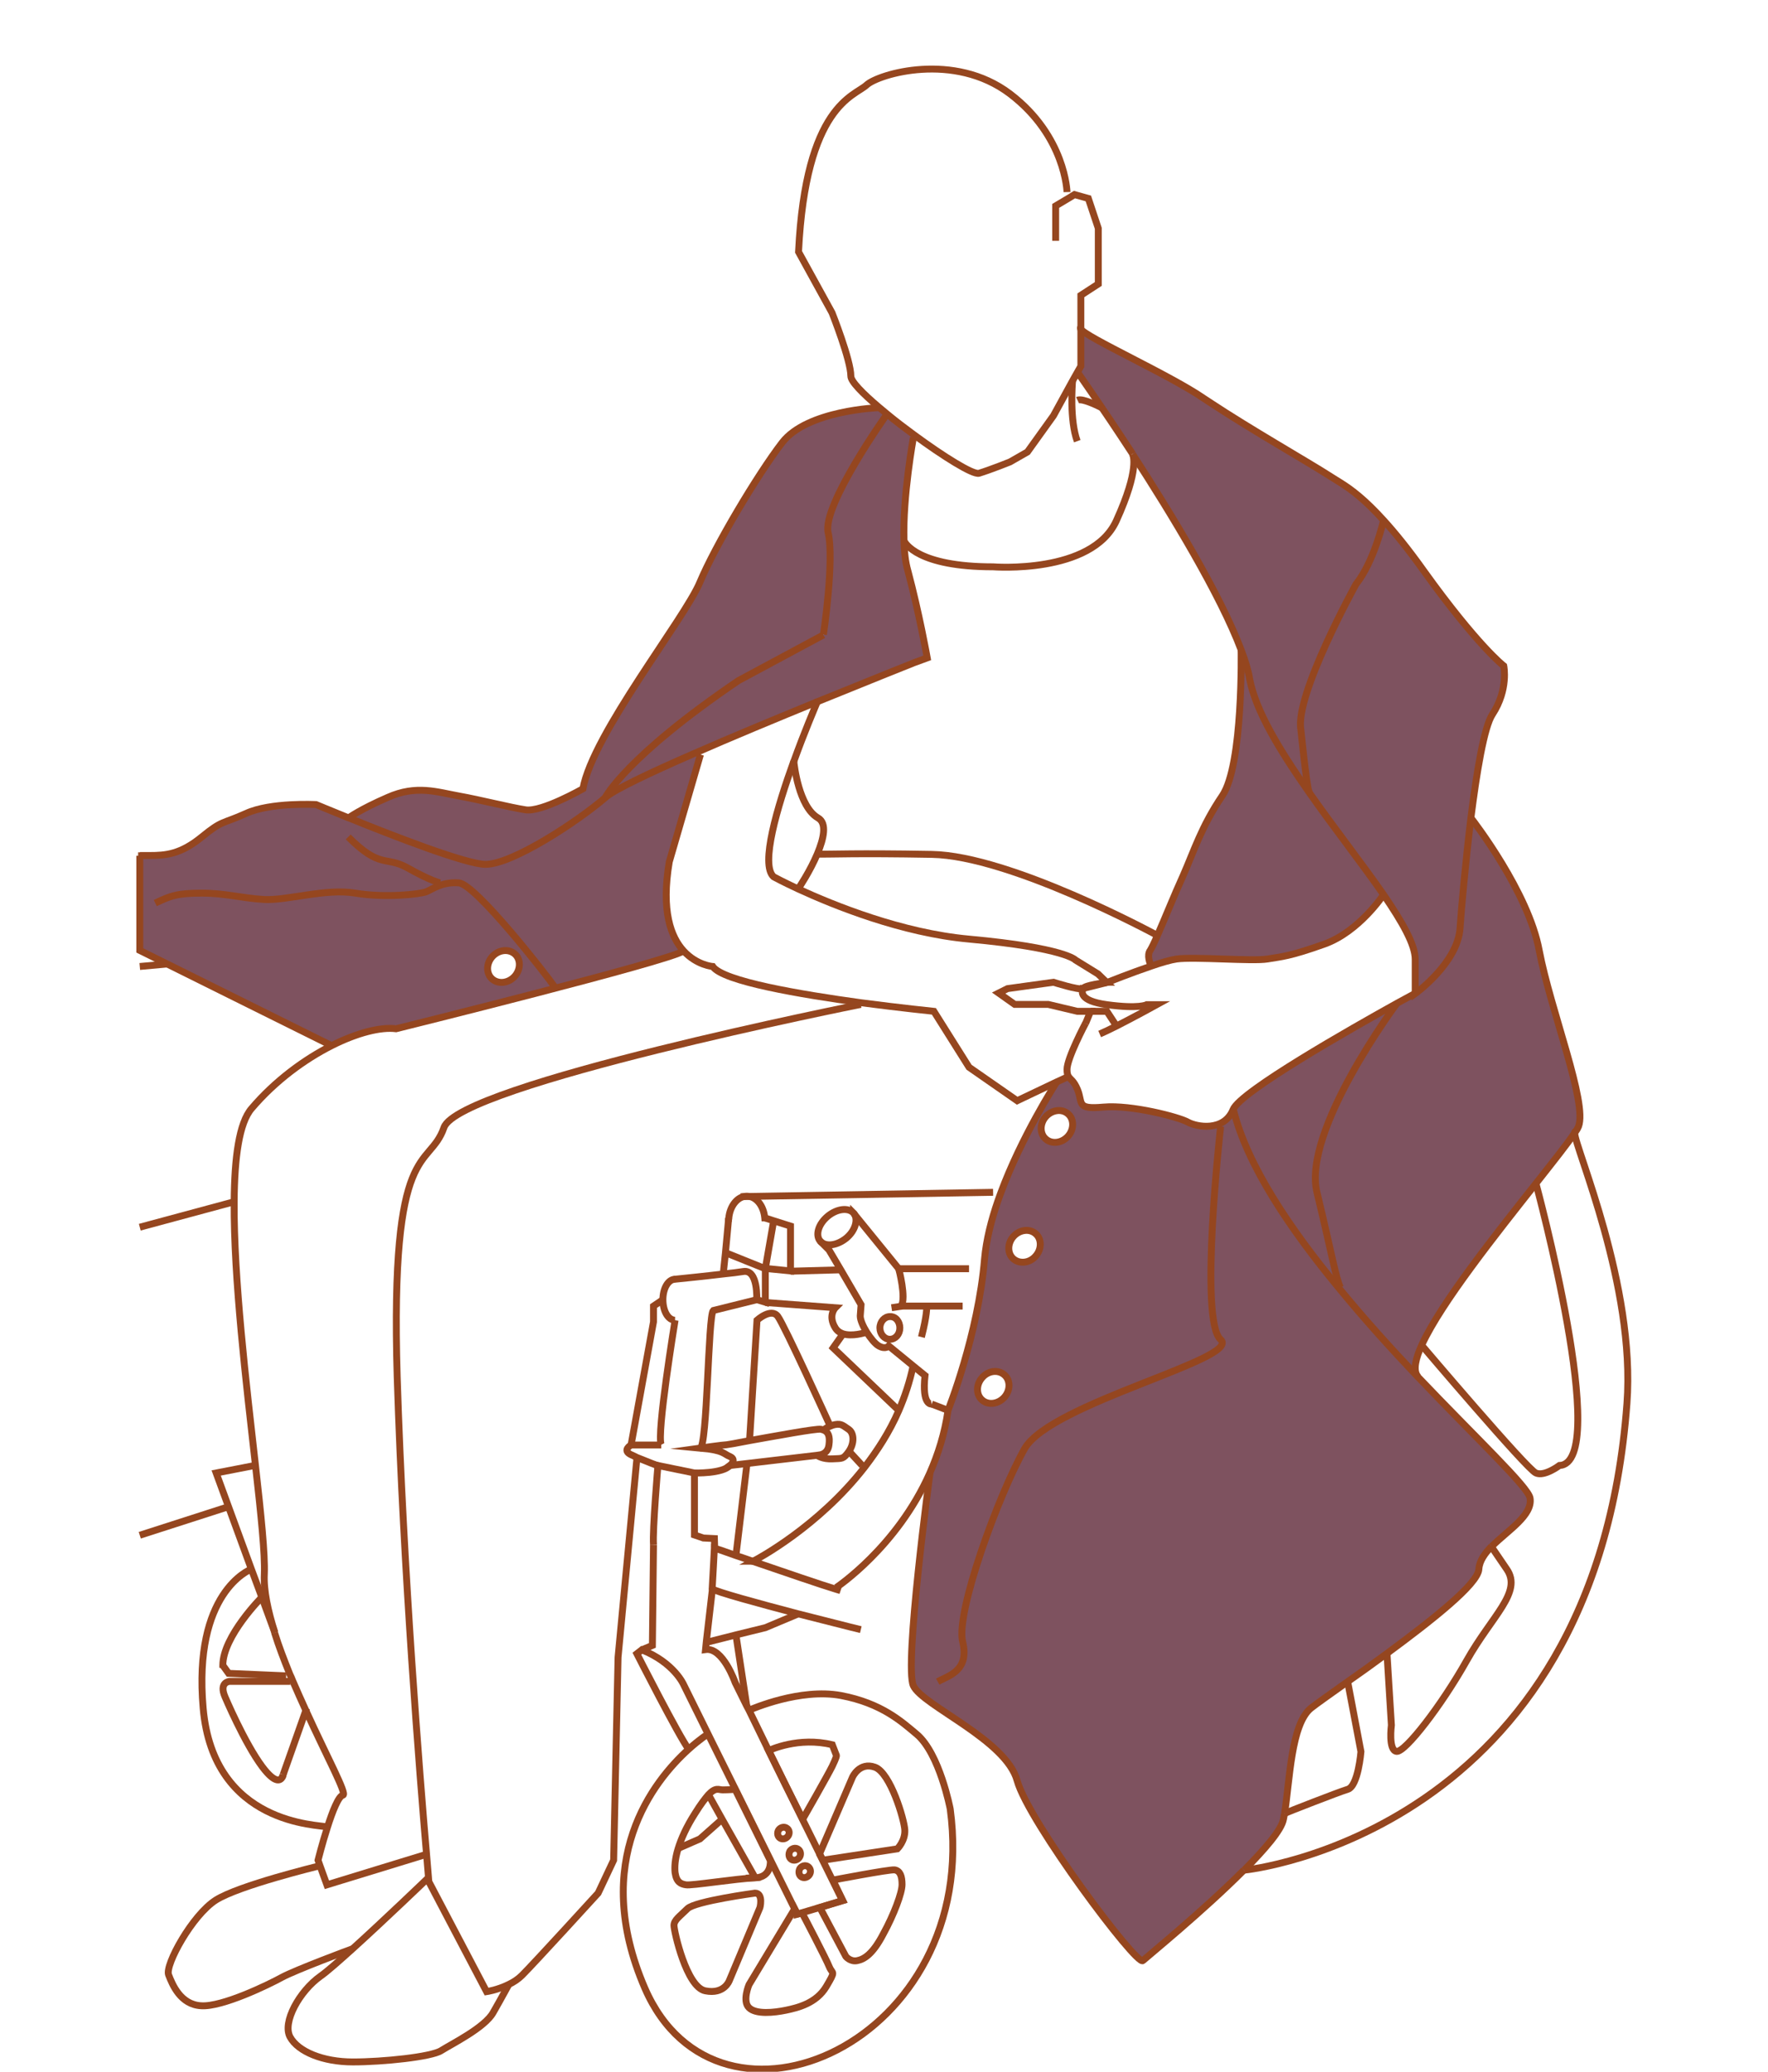 <svg width="256" height="300" viewBox="0 0 256 300" fill="none" xmlns="http://www.w3.org/2000/svg">
<g clip-path="url(#clip0_8344_6068)">
<path d="M204.957 143.837C204.957 143.878 211.088 139.469 211.449 134.419C211.609 131.894 212.211 125.121 213.012 118.509C213.413 119.03 221.268 129.209 222.871 137.666C224.514 146.322 229.885 159.708 228.562 163.155C228.482 163.355 228.362 163.596 228.121 163.916C228.041 163.916 228.001 163.956 228.001 164.077C227.039 165.559 224.955 168.164 222.43 171.371C216.699 178.625 208.644 188.724 205.878 194.776C204.957 196.78 204.636 198.383 205.197 199.224C201.51 195.337 197.622 191.049 193.975 186.6L194.176 186.44C193.535 185.237 192.893 181.59 190.769 172.653C188.525 163.716 202.271 145.28 202.271 145.28C203.915 144.358 204.916 143.837 204.957 143.837Z" fill="#7E525F"/>
<path d="M202.272 145.281C202.272 145.281 188.525 163.716 190.689 172.653C192.854 181.591 193.455 185.238 194.096 186.44L193.896 186.6C186.762 177.984 180.55 168.766 178.546 160.67H178.506C179.588 158.065 195.779 148.887 202.272 145.281Z" fill="#7E525F"/>
<path d="M151.374 161.712C150.492 162.714 150.532 164.197 151.414 164.958C152.336 165.72 153.779 165.519 154.66 164.517C155.542 163.515 155.502 162.033 154.62 161.271C153.698 160.469 152.256 160.67 151.374 161.712ZM137.307 204.234C137.307 204.194 141.715 193.293 142.597 182.272C142.637 181.911 142.637 181.55 142.717 181.19C143.078 178.464 143.879 175.579 144.921 172.773C147.967 164.517 152.857 156.943 153.017 156.662L154.5 155.981L154.66 155.861C154.941 156.301 155.422 156.422 155.983 157.784C156.784 159.788 155.742 160.67 159.75 160.309C163.798 159.948 170.651 161.752 171.934 162.473C173.216 163.235 177.184 163.916 178.506 160.67H178.546C180.55 168.725 186.762 177.983 193.896 186.6C197.543 191.049 201.471 195.337 205.118 199.224C213.814 208.402 221.269 215.335 221.509 216.939C221.87 219.423 218.263 221.588 215.979 223.912C214.977 224.954 214.215 226.036 214.135 227.198C214.015 229.322 207.242 234.693 200.829 239.422C198.826 240.905 196.862 242.308 195.138 243.51C192.614 245.313 190.61 246.716 189.808 247.357C186.923 249.722 186.762 257.858 186.001 262.587C185.961 262.907 185.921 263.188 185.84 263.428C185.52 264.991 183.155 267.757 180.149 270.803C174.338 276.614 166.122 283.347 165.521 283.908C164.599 284.75 148.929 263.789 147.326 257.858C145.723 251.926 133.66 247.037 132.297 244.111C130.934 241.225 134.702 213.292 134.702 213.292C135.864 210.566 136.826 207.56 137.307 204.234ZM150.011 181.871C150.893 180.869 150.853 179.386 149.971 178.625C149.049 177.863 147.647 178.063 146.765 179.065C145.883 180.067 145.923 181.55 146.805 182.312C147.687 183.073 149.13 182.873 150.011 181.871ZM145.442 202.27C146.324 201.268 146.284 199.785 145.402 199.024C144.481 198.262 143.078 198.423 142.196 199.465C141.314 200.467 141.355 201.95 142.236 202.711C143.118 203.513 144.561 203.312 145.442 202.27Z" fill="#7E525F"/>
<path d="M189.526 114.661C193.173 119.871 197.301 125.121 200.347 129.53C200.347 129.53 196.82 134.9 191.771 136.704C186.721 138.507 185.639 138.507 183.515 138.868C181.35 139.229 172.894 138.507 170.369 138.868C169.528 138.988 168.125 139.389 166.642 139.91L166.562 139.63C166.562 139.63 166.001 138.347 166.562 137.626C166.722 137.385 167.123 136.584 167.604 135.461C168.646 133.097 170.129 129.41 171.251 126.965C172.894 123.358 173.976 119.751 176.982 115.262C180.028 110.774 179.707 94.102 179.707 94.102C180.308 95.665 180.749 97.107 180.95 98.35C181.831 102.959 185.398 108.81 189.526 114.661Z" fill="#7E525F"/>
<path d="M211.408 134.379C211.048 139.429 204.916 143.838 204.916 143.838V143.797V138.868C204.916 136.744 203.032 133.457 200.347 129.53C197.301 125.081 193.173 119.871 189.526 114.661C189.205 113.699 188.364 105.724 188.364 105.724C187.442 100.714 196.339 84.643 196.339 84.643C198.984 81.317 200.307 75.506 200.347 75.305C201.99 77.109 203.914 79.473 206.198 82.679C213.933 93.5 217.741 96.386 217.741 96.386C217.741 96.386 218.462 99.793 216.097 103.399C214.935 105.203 213.813 111.776 212.971 118.469C212.17 125.121 211.609 131.894 211.408 134.379Z" fill="#7E525F"/>
<path d="M156.023 53.904L156.504 53.062V47.532C157.106 48.694 169.53 54.264 174.379 57.631C174.7 57.871 175.06 58.072 175.421 58.312C180.791 61.879 189.528 66.929 192.213 68.612C192.814 69.013 193.456 69.374 194.137 69.814C195.74 70.856 197.704 72.259 200.389 75.265C200.349 75.465 199.026 81.277 196.381 84.603C196.381 84.603 187.484 100.674 188.406 105.684C188.406 105.684 189.208 113.659 189.568 114.621C185.44 108.77 181.873 102.918 180.992 98.269C180.751 97.027 180.31 95.584 179.749 94.021C176.743 86.046 169.69 74.383 164.039 65.686C159.55 58.913 156.023 53.904 156.023 53.904Z" fill="#7E525F"/>
<path d="M50.419 118.428C50.419 118.469 50.419 118.469 50.419 118.428C56.751 120.993 67.492 125.161 70.257 125.161C74.184 125.161 83.723 118.869 87.691 115.423C88.973 114.341 93.983 111.936 100.235 109.211L101.317 109.531L96.868 124.841C95.626 131.975 97.109 135.742 98.952 137.746C96.988 139.189 57.352 149.008 57.352 149.008C55.148 148.727 51.701 149.569 48.014 151.452L24.248 139.629L20.24 137.626V123.919C20.441 123.919 20.841 123.919 21.603 123.919C23.927 123.919 26.091 123.719 29.177 121.234C32.223 118.709 32.063 119.43 35.59 117.827C39.157 116.184 45.73 116.545 45.73 116.545C45.73 116.545 47.653 117.306 50.419 118.428ZM74.545 141.353C75.427 140.351 75.387 138.868 74.505 138.106C73.583 137.345 72.141 137.545 71.259 138.547C70.377 139.589 70.417 141.032 71.299 141.794C72.221 142.555 73.663 142.355 74.545 141.353Z" fill="#7E525F"/>
<path d="M87.65 115.463C87.65 115.463 90.576 109.651 106.928 98.55L119.231 91.937V91.897C119.231 91.897 120.834 81.076 119.913 77.149C118.991 73.221 128.409 59.996 128.409 59.996C129.611 60.998 130.934 61.999 132.297 63.001L132.257 63.362C132.257 63.362 130.694 71.818 130.894 78.311C130.934 79.914 131.094 81.397 131.455 82.639C133.098 88.771 134.26 95.264 134.26 95.264L132.297 95.985C132.297 95.985 126.165 98.43 118.39 101.596C112.619 103.96 105.926 106.726 100.275 109.211C93.983 111.976 88.973 114.341 87.65 115.463C87.691 115.463 87.691 115.463 87.65 115.463Z" fill="#7E525F"/>
<path d="M128.41 59.996C128.41 59.996 118.951 73.261 119.913 77.149C120.835 81.076 119.232 91.897 119.232 91.897V91.937L106.928 98.55C90.576 109.611 87.651 115.463 87.651 115.463C83.683 118.909 74.145 125.202 70.217 125.202C67.452 125.202 56.711 121.033 50.419 118.469C50.419 118.469 50.419 118.469 50.379 118.469C50.499 118.388 52.142 117.186 56.11 115.463C60.238 113.659 63.324 114.741 66.41 115.262C69.536 115.823 73.744 116.906 76.069 117.266C78.393 117.627 84.365 114.22 84.365 114.22C85.807 106.285 99.113 89.533 101.317 84.282C103.481 79.032 109.573 68.772 113.22 64.084C116.827 59.394 127.167 59.034 127.167 59.034L127.207 58.994C127.608 59.314 128.009 59.675 128.41 59.996Z" fill="#7E525F"/>
<path d="M102.52 251.085C102.52 251.085 101.358 251.806 99.715 253.289C94.665 257.858 85.367 269.4 93.382 287.916C104.043 312.443 142.156 295.851 137.588 261.946C137.588 261.946 136.065 253.93 132.738 251.125C130.574 249.321 127.688 246.636 121.757 245.514C115.826 244.432 108.972 247.438 108.451 247.638" stroke="#95461F" stroke-miterlimit="10"/>
<path d="M115.465 277.175L115.064 276.414L108.451 287.395C108.451 287.395 107.449 289.759 108.451 290.721C109.453 291.723 112.098 291.443 113.822 291.082C115.545 290.721 118.19 290.08 119.633 287.675C121.076 285.231 120.555 285.952 120.074 284.79C119.633 283.668 116.346 277.375 116.146 277.015L115.465 277.175Z" stroke="#95461F" stroke-miterlimit="10"/>
<path d="M122.037 275.211L118.711 276.213L122.478 283.307C122.478 283.307 123.119 284.109 124.121 283.908C125.123 283.708 126.366 282.986 127.889 280.061C129.452 277.215 130.614 274.089 130.614 272.887C130.614 271.685 130.333 270.883 129.532 270.763C128.73 270.683 120.595 272.246 120.595 272.246L122.037 275.211Z" stroke="#95461F" stroke-miterlimit="10"/>
<path d="M118.67 268.438V268.479L119.151 269.36L129.932 267.717C129.932 267.717 131.094 266.555 131.014 264.992C130.934 263.469 128.93 256.696 126.685 255.894C124.441 255.093 123.439 257.337 123.439 257.337L118.67 268.438Z" stroke="#95461F" stroke-miterlimit="10"/>
<path d="M113.702 258.379L111.297 253.489C111.497 253.409 115.625 251.445 120.515 252.648L121.116 254.211C121.116 254.211 121.156 254.411 120.515 255.734C119.873 257.056 116.226 263.429 116.226 263.429L113.702 258.379Z" stroke="#95461F" stroke-miterlimit="10"/>
<path d="M102.559 259.902C103.641 258.74 104.042 259.18 104.643 259.18C105.524 259.18 106.446 259.1 106.446 259.1L111.536 269.4C111.536 269.4 111.817 271.845 109.292 271.925C106.767 272.005 100.034 273.087 99.312 272.927C98.591 272.807 97.95 272.566 97.749 271.164C97.669 270.402 97.709 269.24 98.19 267.677C98.631 266.274 99.353 264.591 100.635 262.587C101.477 261.224 102.118 260.423 102.559 259.902Z" stroke="#95461F" stroke-miterlimit="10"/>
<path d="M102.6 259.902L104.563 263.429L109.333 271.885L108.01 271.965" stroke="#95461F" stroke-miterlimit="10"/>
<path d="M124.643 235.975C122.799 235.535 119.272 234.613 115.585 233.691C109.774 232.168 103.642 230.485 103.161 230.084C103.121 230.084 103.121 230.044 103.121 230.044C103.161 229.523 103.442 224.153 103.442 224.153C103.602 224.193 104.804 224.634 106.528 225.235C107.289 225.475 108.171 225.796 109.093 226.116C113.421 227.599 119.032 229.523 121.036 230.124C121.396 230.244 121.597 230.284 121.717 230.325" stroke="#95461F" stroke-miterlimit="10"/>
<path d="M101.357 209.725C102.44 209.604 102.52 190.488 103.281 189.766L109.573 188.203H109.613L110.816 188.564V184.035V183.715V183.674L114.463 184.035V177.543L112.058 176.781L110.816 176.38" stroke="#95461F" stroke-miterlimit="10"/>
<path d="M97.75 191.169C97.75 191.169 95.025 207.801 95.747 209.204" stroke="#95461F" stroke-miterlimit="10"/>
<path d="M94.625 223.672C94.464 221.628 95.266 212.21 95.266 212.21L100.556 213.292V220.666V222.269L101.839 222.71L103.442 222.79L103.482 224.073" stroke="#95461F" stroke-miterlimit="10"/>
<path d="M109.333 274.129C109.333 274.129 100.676 275.292 99.554 276.374C98.431 277.496 97.59 278.017 97.59 278.818C97.59 279.62 99.393 287.756 102.119 288.277C104.884 288.838 105.605 286.794 105.605 286.794L109.974 276.374C110.054 276.374 110.575 274.129 109.333 274.129Z" stroke="#95461F" stroke-miterlimit="10"/>
<path d="M114.102 265.873C113.821 266.274 113.3 266.394 112.939 266.154C112.579 265.913 112.499 265.392 112.739 264.992C113.02 264.591 113.541 264.471 113.901 264.711C114.302 264.951 114.382 265.473 114.102 265.873Z" stroke="#95461F" stroke-miterlimit="10"/>
<path d="M115.744 268.959C115.464 269.36 114.943 269.48 114.582 269.24C114.221 268.999 114.141 268.478 114.382 268.037C114.662 267.637 115.183 267.516 115.544 267.757C115.945 267.997 116.025 268.558 115.744 268.959Z" stroke="#95461F" stroke-miterlimit="10"/>
<path d="M117.188 271.484C116.907 271.885 116.386 272.005 116.025 271.764C115.665 271.524 115.584 271.003 115.825 270.562C116.105 270.161 116.626 270.041 116.987 270.282C117.388 270.562 117.468 271.083 117.188 271.484Z" stroke="#95461F" stroke-miterlimit="10"/>
<path d="M95.746 209.244H93.141H91.417H91.377C91.377 209.244 90.014 210.005 91.377 210.647C91.618 210.767 91.938 210.887 92.219 211.047C93.581 211.608 95.265 212.25 95.265 212.25" stroke="#95461F" stroke-miterlimit="10"/>
<path d="M105.685 212.21L108.089 211.929L118.349 210.727L118.59 210.687C118.59 210.687 119.872 210.647 120.032 209.204C120.193 208.002 119.952 207.36 119.271 207.08C119.151 207.04 119.031 207 118.87 206.96C118.189 206.839 112.378 207.922 108.53 208.603C106.687 208.964 105.324 209.204 105.204 209.204C104.843 209.204 101.396 209.685 101.396 209.685C104.883 210.006 104.723 210.527 105.725 210.927C106.727 211.408 105.685 212.21 105.685 212.21Z" stroke="#95461F" stroke-miterlimit="10"/>
<path d="M105.685 212.21C104.603 213.412 100.555 213.292 100.555 213.292" stroke="#95461F" stroke-miterlimit="10"/>
<path d="M118.35 210.767C118.35 210.767 119.111 211.328 120.554 211.248C121.997 211.168 122.077 211.328 122.918 210.166C123.72 209.003 123.68 207.561 122.918 207C122.117 206.479 121.876 206.118 120.955 206.278C120.674 206.318 120.394 206.438 120.193 206.519C119.672 206.719 119.352 207 119.352 207" stroke="#95461F" stroke-miterlimit="10"/>
<path d="M97.75 191.169C96.748 191.169 95.986 189.846 95.986 188.203C95.986 186.56 96.748 185.278 97.71 185.238H97.75" stroke="#95461F" stroke-miterlimit="10"/>
<path d="M109.572 188.243C109.572 188.243 109.813 183.795 107.648 184.115C106.927 184.236 105.885 184.356 104.723 184.476C102.078 184.797 98.912 185.117 97.709 185.238C97.669 185.238 97.589 185.238 97.549 185.238" stroke="#95461F" stroke-miterlimit="10"/>
<path d="M143.799 172.653L108.13 173.254L107.248 173.295" stroke="#95461F" stroke-miterlimit="10"/>
<path d="M105.486 176.901C105.486 176.781 105.486 176.701 105.486 176.581C105.486 176.5 105.486 176.46 105.526 176.38C105.687 174.617 106.809 173.214 108.131 173.214C109.494 173.214 110.576 174.577 110.736 176.38C110.736 176.541 110.777 176.701 110.777 176.861" stroke="#95461F" stroke-miterlimit="10"/>
<path d="M104.725 184.476V184.436L105.045 181.39L105.486 176.621L105.526 176.42" stroke="#95461F" stroke-miterlimit="10"/>
<path d="M112.016 176.821L110.814 183.714L105.043 181.39" stroke="#95461F" stroke-miterlimit="10"/>
<path d="M140.312 183.715H130.133C130.133 183.715 131.255 187.923 130.494 189.125" stroke="#95461F" stroke-miterlimit="10"/>
<path d="M130.453 189.125H130.654H139.39" stroke="#95461F" stroke-miterlimit="10"/>
<path d="M130.133 183.715L123.641 175.739" stroke="#95461F" stroke-miterlimit="10"/>
<path d="M123.599 175.659C122.838 174.817 121.195 175.018 119.872 176.1C118.509 177.222 118.028 178.825 118.75 179.707C119.511 180.589 121.155 180.388 122.517 179.306C123.84 178.224 124.321 176.581 123.639 175.699C123.639 175.699 123.639 175.699 123.599 175.659ZM123.599 175.659C123.639 175.699 123.599 175.699 123.599 175.659Z" stroke="#95461F" stroke-miterlimit="10"/>
<path d="M130.653 189.125L129.09 189.366" stroke="#95461F" stroke-miterlimit="10"/>
<path d="M130.294 192.291C130.294 193.213 129.653 193.934 128.851 193.934C128.049 193.934 127.408 193.173 127.408 192.291C127.408 191.369 128.09 190.648 128.851 190.648C129.693 190.608 130.294 191.369 130.294 192.291Z" stroke="#95461F" stroke-miterlimit="10"/>
<path d="M110.814 188.604L120.954 189.365C120.954 189.365 119.832 190.488 120.954 192.291C121.235 192.732 121.595 192.972 122.036 193.133C123.359 193.574 125.202 193.013 125.483 192.892C125.523 192.892 125.523 192.892 125.523 192.892" stroke="#95461F" stroke-miterlimit="10"/>
<path d="M134.901 203.312C134.901 203.312 133.458 203.593 133.939 199.184L132.216 197.782L128.689 194.896C128.689 194.896 128.248 195.457 127.246 194.896C126.725 194.616 126.044 193.774 125.483 192.892C124.962 192.051 124.561 191.129 124.561 190.568L124.681 188.925L121.716 183.835L120.032 180.989L118.75 179.707" stroke="#95461F" stroke-miterlimit="10"/>
<path d="M137.307 204.234L134.902 203.312" stroke="#95461F" stroke-miterlimit="10"/>
<path d="M36.431 227.198C36.111 227.319 27.935 230.605 29.418 247.357C30.901 264.39 46.291 264.19 47.373 264.551" stroke="#95461F" stroke-miterlimit="10"/>
<path d="M41 256.976L44.286 247.678L44.407 247.357" stroke="#95461F" stroke-miterlimit="10"/>
<path d="M40.881 257.297L41.001 257.016" stroke="#95461F" stroke-miterlimit="10"/>
<path d="M40.84 257.377L40.88 257.297" stroke="#95461F" stroke-miterlimit="10"/>
<path d="M41 256.936C41 256.936 41 256.976 41 256.936C41 256.976 41 256.976 41 256.976C41 257.016 40.96 257.137 40.92 257.257C40.68 257.778 39.958 258.459 37.994 255.854C35.389 252.367 32.584 245.715 32.584 245.715C31.662 243.59 33.225 243.47 33.225 243.47H42.042" stroke="#95461F" stroke-miterlimit="10"/>
<path d="M37.915 231.286C37.915 231.286 32.264 236.937 32.264 241.145C32.264 241.266 32.264 241.386 32.264 241.506" stroke="#95461F" stroke-miterlimit="10"/>
<path d="M32.264 241.146L33.105 242.308L41.441 242.668" stroke="#95461F" stroke-miterlimit="10"/>
<path d="M102.6 237.739L106.567 236.737L110.815 235.695L115.585 233.691" stroke="#95461F" stroke-miterlimit="10"/>
<path d="M134.181 189.245C134.181 189.245 134.262 190.367 133.42 193.614" stroke="#95461F" stroke-miterlimit="10"/>
<path d="M109.053 226.076C109.053 226.076 109.093 226.076 109.053 226.076C109.734 225.716 118.471 221.067 125.164 212.49C127.047 210.045 128.811 207.32 130.133 204.274C131.015 202.23 131.737 200.066 132.217 197.782" stroke="#95461F" stroke-miterlimit="10"/>
<path d="M106.566 225.195L108.129 212.21" stroke="#95461F" stroke-miterlimit="10"/>
<path d="M108.531 208.643L109.613 191.169C109.613 191.169 111.657 189.325 112.619 190.608C113.581 191.89 120.074 206.198 120.074 206.198" stroke="#95461F" stroke-miterlimit="10"/>
<path d="M122.918 210.125L124.842 212.21" stroke="#95461F" stroke-miterlimit="10"/>
<path d="M130.133 204.234L120.635 195.177L121.997 193.253" stroke="#95461F" stroke-miterlimit="10"/>
<path d="M103.16 230.044L102.278 237.659L102.158 238.861C104.683 238.501 106.446 243.63 106.446 243.63L108.129 247.037L108.45 247.638L111.296 253.489L113.7 258.379L118.67 268.438L119.111 269.36L121.996 275.211L118.67 276.213L116.105 276.975L115.424 277.175V277.135L102.519 251.085L98.992 243.951C98.992 243.951 97.629 240.785 92.94 238.901L92.219 239.462C92.219 239.462 98.311 251.446 99.713 253.289C99.753 253.329 99.753 253.369 99.793 253.409" stroke="#95461F" stroke-miterlimit="10"/>
<path d="M94.625 223.672L94.464 238.26L92.941 238.901" stroke="#95461F" stroke-miterlimit="10"/>
<path d="M114.463 184.075L121.717 183.875" stroke="#95461F" stroke-miterlimit="10"/>
<path d="M98.231 267.637L101.357 266.274L104.563 263.428" stroke="#95461F" stroke-miterlimit="10"/>
<path d="M106.566 236.777L108.129 247.037V247.117" stroke="#95461F" stroke-miterlimit="10"/>
<path d="M124.641 145.441C124.641 145.441 66.409 157.063 64.285 163.275C62.121 169.487 56.47 164.638 57.512 199.385C58.393 227.399 60.838 257.818 61.76 268.478C61.88 270.041 62 271.204 62.041 271.845C62.081 272.246 62.081 272.446 62.081 272.446L70.457 288.397C70.457 288.397 72.06 288.156 73.663 287.355C74.344 287.034 75.025 286.593 75.587 286.032C77.51 284.108 86.608 274.129 86.608 274.129L88.852 269.36L89.493 239.983L92.219 211.208" stroke="#95461F" stroke-miterlimit="10"/>
<path d="M91.377 209.244L94.623 191.41V189.125L95.986 188.203" stroke="#95461F" stroke-miterlimit="10"/>
<path d="M39.798 236.416C38.796 233.25 38.155 230.284 38.275 227.92C38.395 225.114 37.794 219.303 36.993 212.21C35.67 200.467 33.827 185.117 33.907 174.016C33.947 167.603 34.628 162.594 36.432 160.51C39.878 156.462 44.127 153.376 48.014 151.412C51.741 149.529 55.148 148.687 57.352 148.967C57.352 148.967 96.989 139.148 98.952 137.706C99.033 137.666 99.033 137.626 99.033 137.585" stroke="#95461F" stroke-miterlimit="10"/>
<path d="M61.72 268.518L47.332 272.927L46.331 270.161L46.05 269.36C46.05 269.36 46.651 266.955 47.413 264.591C48.134 262.306 49.016 260.062 49.657 259.942C50.298 259.821 47.332 254.371 44.287 247.678C43.645 246.275 43.004 244.833 42.363 243.35C42.243 243.029 42.122 242.748 41.962 242.428C41.16 240.424 40.359 238.38 39.758 236.416" stroke="#95461F" stroke-miterlimit="10"/>
<path d="M62.042 271.885C61.922 272.005 55.75 277.936 51.061 282.185C49.057 283.988 47.334 285.511 46.412 286.152C43.366 288.317 40.841 292.845 42.004 294.969C43.166 297.093 46.773 298.576 51.101 298.576C55.429 298.576 62.443 297.855 63.886 296.933C65.329 296.011 70.218 293.607 71.42 291.402C72.623 289.318 73.544 287.555 73.665 287.395" stroke="#95461F" stroke-miterlimit="10"/>
<path d="M46.33 270.161C45.889 270.282 34.627 273.007 31.261 275.131C27.854 277.295 23.887 284.509 24.408 285.952C24.969 287.395 26.131 290.28 29.137 290.441C32.183 290.641 38.876 287.395 40.84 286.313C42.763 285.271 50.779 282.265 51.059 282.185" stroke="#95461F" stroke-miterlimit="10"/>
<path d="M36.871 212.21L31.301 213.292L36.391 227.199L37.914 231.287L39.797 236.416" stroke="#95461F" stroke-miterlimit="10"/>
<path d="M154.499 155.981L153.016 156.662L147.285 159.388L140.312 154.538L135.222 146.443C135.222 146.443 130.493 145.962 124.681 145.2C115.945 143.998 104.683 142.114 103.2 139.95C103.2 139.95 100.916 139.79 98.992 137.706C97.148 135.702 95.706 131.935 96.908 124.801L101.356 109.491L101.437 109.251" stroke="#95461F" stroke-miterlimit="10"/>
<path d="M156.785 143.156C156.184 143.397 152.537 142.234 152.537 142.234L145.884 143.156L144.602 143.797L146.926 145.441H151.775L155.984 146.442H157.907L157.186 148.206" stroke="#95461F" stroke-miterlimit="10"/>
<path d="M160.232 142.275C159.831 142.315 157.066 142.675 156.865 143.116C156.865 143.156 156.825 143.156 156.785 143.196" stroke="#95461F" stroke-miterlimit="10"/>
<path d="M114.944 110.213C112.539 116.866 110.054 125.202 112.018 126.965C112.018 126.965 113.341 127.687 115.585 128.729C120.715 131.093 130.574 135.101 140.313 135.983C154.3 137.265 155.743 139.029 155.743 139.029L158.989 141.032L160.231 142.235C160.231 142.235 160.231 142.235 160.191 142.235" stroke="#95461F" stroke-miterlimit="10"/>
<path d="M118.43 101.396C118.43 101.396 118.39 101.476 118.35 101.596C117.989 102.478 116.466 106.005 114.943 110.253" stroke="#95461F" stroke-miterlimit="10"/>
<path d="M127.206 59.034C127.206 59.034 116.866 59.395 113.259 64.084C109.652 68.773 103.561 79.032 101.356 84.283C99.192 89.533 85.846 106.245 84.404 114.22C84.404 114.22 78.432 117.627 76.108 117.266C73.783 116.906 69.575 115.824 66.449 115.263C63.323 114.701 60.277 113.619 56.149 115.463C52.181 117.186 50.538 118.389 50.418 118.469" stroke="#95461F" stroke-miterlimit="10"/>
<path d="M80.436 143.076C78.993 140.992 68.854 128.047 66.449 127.847C64.045 127.646 62.602 128.769 61.72 129.129C60.798 129.49 55.789 130.051 51.46 129.33C47.132 128.608 41.681 130.412 38.275 130.251C34.868 130.051 32.704 129.33 29.217 129.33C25.731 129.33 24.729 129.69 22.484 130.772" stroke="#95461F" stroke-miterlimit="10"/>
<path d="M63.724 127.847C63.724 127.847 62.281 127.526 59.035 125.683C55.788 123.879 55.107 125.883 50.418 121.194" stroke="#95461F" stroke-miterlimit="10"/>
<path d="M71.3 141.794C70.378 141.032 70.378 139.549 71.26 138.547C72.142 137.546 73.584 137.345 74.506 138.107C75.428 138.868 75.428 140.351 74.546 141.353C73.665 142.355 72.222 142.555 71.3 141.794Z" stroke="#95461F" stroke-miterlimit="10"/>
<path d="M20 123.919H20.241V137.625L24.208 139.589L48.014 151.412V151.452" stroke="#95461F" stroke-miterlimit="10"/>
<path d="M132.257 63.362C132.257 63.362 130.694 71.819 130.895 78.311C130.935 79.914 131.095 81.397 131.456 82.639C133.099 88.771 134.261 95.264 134.261 95.264L132.298 95.985C132.298 95.985 126.166 98.43 118.391 101.596C112.62 103.961 105.927 106.726 100.276 109.211C94.024 111.936 88.974 114.341 87.731 115.423C83.764 118.869 74.225 125.162 70.298 125.162C67.532 125.162 56.792 120.994 50.5 118.429C50.5 118.429 50.5 118.429 50.459 118.429C47.694 117.306 45.77 116.505 45.77 116.505C45.77 116.505 39.198 116.144 35.631 117.787C32.064 119.39 32.264 118.709 29.218 121.194C26.133 123.719 23.968 123.879 21.644 123.879C20.922 123.879 20.482 123.879 20.281 123.879" stroke="#95461F" stroke-miterlimit="10"/>
<path d="M154.5 27.814C154.5 27.814 154.3 19.718 146.244 13.586C138.149 7.454 127.247 10.7 125.484 12.304C123.721 13.947 116.667 15.189 115.625 36.47L120.474 45.287C120.474 45.287 123.2 52.141 123.2 54.465C123.2 55.227 124.883 56.95 127.247 58.954C127.648 59.274 128.049 59.635 128.45 59.956C129.652 60.958 130.975 61.959 132.337 62.961C136.585 66.088 140.874 68.773 141.755 68.532C143.559 67.971 146.244 66.889 146.244 66.889L148.769 65.446L152.536 60.196L155.302 55.146L156.023 53.864L156.504 53.022V47.532V47.371V42.762L159.029 41.119V33.064L157.586 28.735L155.582 28.174L154.941 28.575L152.857 29.817V34.867" stroke="#95461F" stroke-miterlimit="10"/>
<path d="M163.998 65.767C169.649 74.464 176.703 86.126 179.709 94.102C180.31 95.665 180.751 97.107 180.951 98.35C181.833 102.999 185.4 108.81 189.528 114.701C193.175 119.911 197.303 125.162 200.348 129.57C203.034 133.498 204.917 136.784 204.917 138.908V143.838V143.878C204.917 143.878 211.049 139.469 211.41 134.419C211.57 131.895 212.171 125.121 212.973 118.509C213.814 111.816 214.897 105.243 216.099 103.44C218.463 99.833 217.742 96.426 217.742 96.426C217.742 96.426 213.975 93.54 206.2 82.72C203.915 79.513 201.992 77.149 200.348 75.345C197.623 72.34 195.699 70.897 194.096 69.895C193.415 69.454 192.774 69.093 192.173 68.692C189.487 66.969 180.751 61.959 175.38 58.393C175.019 58.152 174.659 57.912 174.338 57.711C169.489 54.345 157.065 48.774 156.464 47.612C156.424 47.532 156.424 47.492 156.464 47.452L156.504 47.411" stroke="#95461F" stroke-miterlimit="10"/>
<path d="M156.023 53.904C156.023 53.904 159.55 58.914 163.999 65.727" stroke="#95461F" stroke-miterlimit="10"/>
<path d="M200.349 129.53C200.349 129.53 196.822 134.9 191.773 136.704C186.723 138.507 185.641 138.507 183.517 138.868C181.352 139.229 172.896 138.507 170.371 138.868C169.53 138.988 168.127 139.389 166.644 139.91C163.799 140.872 160.592 142.154 160.272 142.274L156.905 143.116H156.865C156.865 143.116 156.865 143.156 156.825 143.196C156.665 143.517 156.144 144.919 160.272 145.481C164.961 146.122 166.043 145.481 166.043 145.481H167.486C167.486 145.481 164.279 147.244 161.674 148.567C160.713 149.047 159.791 149.488 159.23 149.729" stroke="#95461F" stroke-miterlimit="10"/>
<path d="M157.906 146.443H160.271L161.633 148.527" stroke="#95461F" stroke-miterlimit="10"/>
<path d="M204.917 143.837C204.917 143.837 203.915 144.398 202.272 145.28C195.78 148.887 179.588 158.065 178.546 160.67C177.224 163.916 173.256 163.195 171.974 162.473C170.691 161.752 163.798 159.949 159.79 160.309C155.782 160.67 156.824 159.748 156.023 157.784C155.462 156.422 154.981 156.342 154.7 155.861C154.58 155.66 154.5 155.38 154.5 154.859C154.5 153.216 157.185 148.166 157.185 148.166" stroke="#95461F" stroke-miterlimit="10"/>
<path d="M153.016 156.662C152.816 156.983 147.926 164.558 144.88 172.814C143.838 175.619 143.037 178.505 142.676 181.23C142.636 181.591 142.596 181.951 142.556 182.312C141.634 193.333 137.265 204.234 137.265 204.234C137.265 204.234 137.265 204.234 137.265 204.274C136.785 207.601 135.823 210.607 134.62 213.332C129.851 224.073 121.074 229.884 121.074 229.884" stroke="#95461F" stroke-miterlimit="10"/>
<path d="M216.018 223.912C218.343 221.588 221.95 219.423 221.549 216.939C221.308 215.336 213.854 208.362 205.157 199.224C201.47 195.337 197.583 191.049 193.936 186.6C186.802 177.983 180.59 168.766 178.586 160.67" stroke="#95461F" stroke-miterlimit="10"/>
<path d="M186 262.587C186.761 257.858 186.922 249.722 189.807 247.357C190.609 246.716 192.613 245.313 195.138 243.51C196.861 242.308 198.825 240.905 200.829 239.422C207.241 234.693 214.054 229.363 214.134 227.198C214.214 226.036 214.976 224.954 215.978 223.912" stroke="#95461F" stroke-miterlimit="10"/>
<path d="M180.148 270.803C183.154 267.757 185.559 264.992 185.839 263.429C185.88 263.148 185.96 262.867 186 262.587" stroke="#95461F" stroke-miterlimit="10"/>
<path d="M134.661 213.292C134.661 213.292 130.893 241.225 132.256 244.111C133.619 246.997 145.682 251.926 147.285 257.858C148.928 263.789 164.599 284.709 165.48 283.908C166.081 283.347 174.297 276.654 180.108 270.803" stroke="#95461F" stroke-miterlimit="10"/>
<path d="M176.742 163.115C176.742 163.115 173.576 191.209 176.742 193.974C179.868 196.74 152.175 203.152 148.367 209.765C144.6 216.418 138.348 233.491 139.39 237.739C140.432 241.987 137.226 242.668 135.783 243.51" stroke="#95461F" stroke-miterlimit="10"/>
<path d="M202.272 145.281C202.272 145.281 188.526 163.716 190.69 172.653C192.854 181.591 193.455 185.238 194.097 186.44" stroke="#95461F" stroke-miterlimit="10"/>
<path d="M151.454 164.958C150.532 164.197 150.532 162.714 151.414 161.712C152.296 160.71 153.739 160.51 154.62 161.271C155.542 162.033 155.542 163.516 154.66 164.517C153.779 165.519 152.336 165.72 151.454 164.958Z" stroke="#95461F" stroke-miterlimit="10"/>
<path d="M146.765 182.312C145.843 181.55 145.843 180.067 146.725 179.066C147.606 178.064 149.049 177.863 149.931 178.625C150.853 179.386 150.853 180.869 149.971 181.871C149.129 182.873 147.687 183.073 146.765 182.312Z" stroke="#95461F" stroke-miterlimit="10"/>
<path d="M142.235 202.752C141.314 201.99 141.314 200.507 142.195 199.505C143.077 198.463 144.52 198.303 145.402 199.064C146.323 199.826 146.323 201.309 145.442 202.311C144.56 203.313 143.117 203.513 142.235 202.752Z" stroke="#95461F" stroke-miterlimit="10"/>
<path d="M180.148 270.803C180.75 270.763 230.967 265.392 235.575 203.232C236.858 186.159 228.001 166.121 228.001 164.037C228.001 163.916 228.041 163.836 228.121 163.876" stroke="#95461F" stroke-miterlimit="10"/>
<path d="M213.013 118.469C213.413 118.99 221.309 129.209 222.872 137.625C224.515 146.282 229.885 159.668 228.563 163.115C228.483 163.315 228.362 163.556 228.122 163.876C228.082 163.916 228.042 163.996 228.002 164.036C227.04 165.519 224.956 168.124 222.431 171.331C216.7 178.585 208.644 188.684 205.879 194.736C204.957 196.74 204.636 198.343 205.198 199.184C205.238 199.265 205.278 199.305 205.358 199.385" stroke="#95461F" stroke-miterlimit="10"/>
<path d="M195.138 243.51L197.061 253.65C197.061 253.65 196.661 258.659 195.138 259.1C193.695 259.541 186.441 262.386 186 262.587" stroke="#95461F" stroke-miterlimit="10"/>
<path d="M200.828 239.382L201.469 249.802C201.469 249.802 200.988 253.489 202.231 253.609C203.473 253.73 208.723 246.957 212.37 240.464C216.017 233.972 220.466 230.565 218.182 227.239C216.418 224.633 216.017 224.072 215.937 223.952C215.897 223.912 215.897 223.912 215.897 223.912" stroke="#95461F" stroke-miterlimit="10"/>
<path d="M130.895 78.311C131.055 78.632 132.858 82.078 143.799 82.078C143.799 82.078 158.067 83.201 161.634 75.425C165.081 67.851 164.039 65.887 163.998 65.767" stroke="#95461F" stroke-miterlimit="10"/>
<path d="M179.709 94.061C179.709 94.061 180.03 110.734 176.984 115.222C173.938 119.711 172.856 123.318 171.253 126.925C170.131 129.37 168.648 133.057 167.606 135.421C167.125 136.544 166.724 137.345 166.564 137.586C166.003 138.307 166.564 139.589 166.564 139.589" stroke="#95461F" stroke-miterlimit="10"/>
<path d="M114.943 110.173C114.943 110.213 114.943 110.213 114.943 110.213C114.983 110.774 115.665 116.825 118.43 118.429C119.793 119.19 119.272 121.434 118.35 123.639C117.308 126.123 115.705 128.528 115.585 128.688" stroke="#95461F" stroke-miterlimit="10"/>
<path d="M167.605 135.461C167.084 135.181 146.243 123.919 134.942 123.719C123.52 123.518 120.674 123.719 118.35 123.679" stroke="#95461F" stroke-miterlimit="10"/>
<path d="M33.907 174.016L20.24 177.703" stroke="#95461F" stroke-miterlimit="10"/>
<path d="M33.065 218.181L20.24 222.309" stroke="#95461F" stroke-miterlimit="10"/>
<path d="M24.208 139.589L20.24 139.95" stroke="#95461F" stroke-miterlimit="10"/>
<path d="M200.349 75.265C200.309 75.466 198.986 81.277 196.341 84.603C196.341 84.603 187.444 100.674 188.366 105.684C188.366 105.684 189.167 113.659 189.528 114.621C189.528 114.661 189.568 114.661 189.568 114.701" stroke="#95461F" stroke-miterlimit="10"/>
<path d="M87.65 115.463C87.65 115.463 90.576 109.651 106.928 98.55L119.231 91.937" stroke="#95461F" stroke-miterlimit="10"/>
<path d="M128.41 59.996C128.41 59.996 118.992 73.221 119.914 77.149C120.836 81.077 119.232 91.897 119.232 91.897" stroke="#95461F" stroke-miterlimit="10"/>
<path d="M155.301 55.187C155.261 55.627 154.86 60.837 155.983 63.883" stroke="#95461F" stroke-miterlimit="10"/>
<path d="M159.51 59.034C159.51 59.034 156.785 57.591 156.023 57.952" stroke="#95461F" stroke-miterlimit="10"/>
<path d="M222.39 171.331C222.39 171.331 233.371 211.889 225.796 212.21C225.796 212.21 223.632 213.853 222.39 213.292C221.107 212.771 205.838 194.776 205.838 194.776" stroke="#95461F" stroke-miterlimit="10"/>
</g>
<defs>
<clipPath id="clip0_8344_6068">
<rect width="256" height="300" fill="white"/>
</clipPath>
</defs>
</svg>

